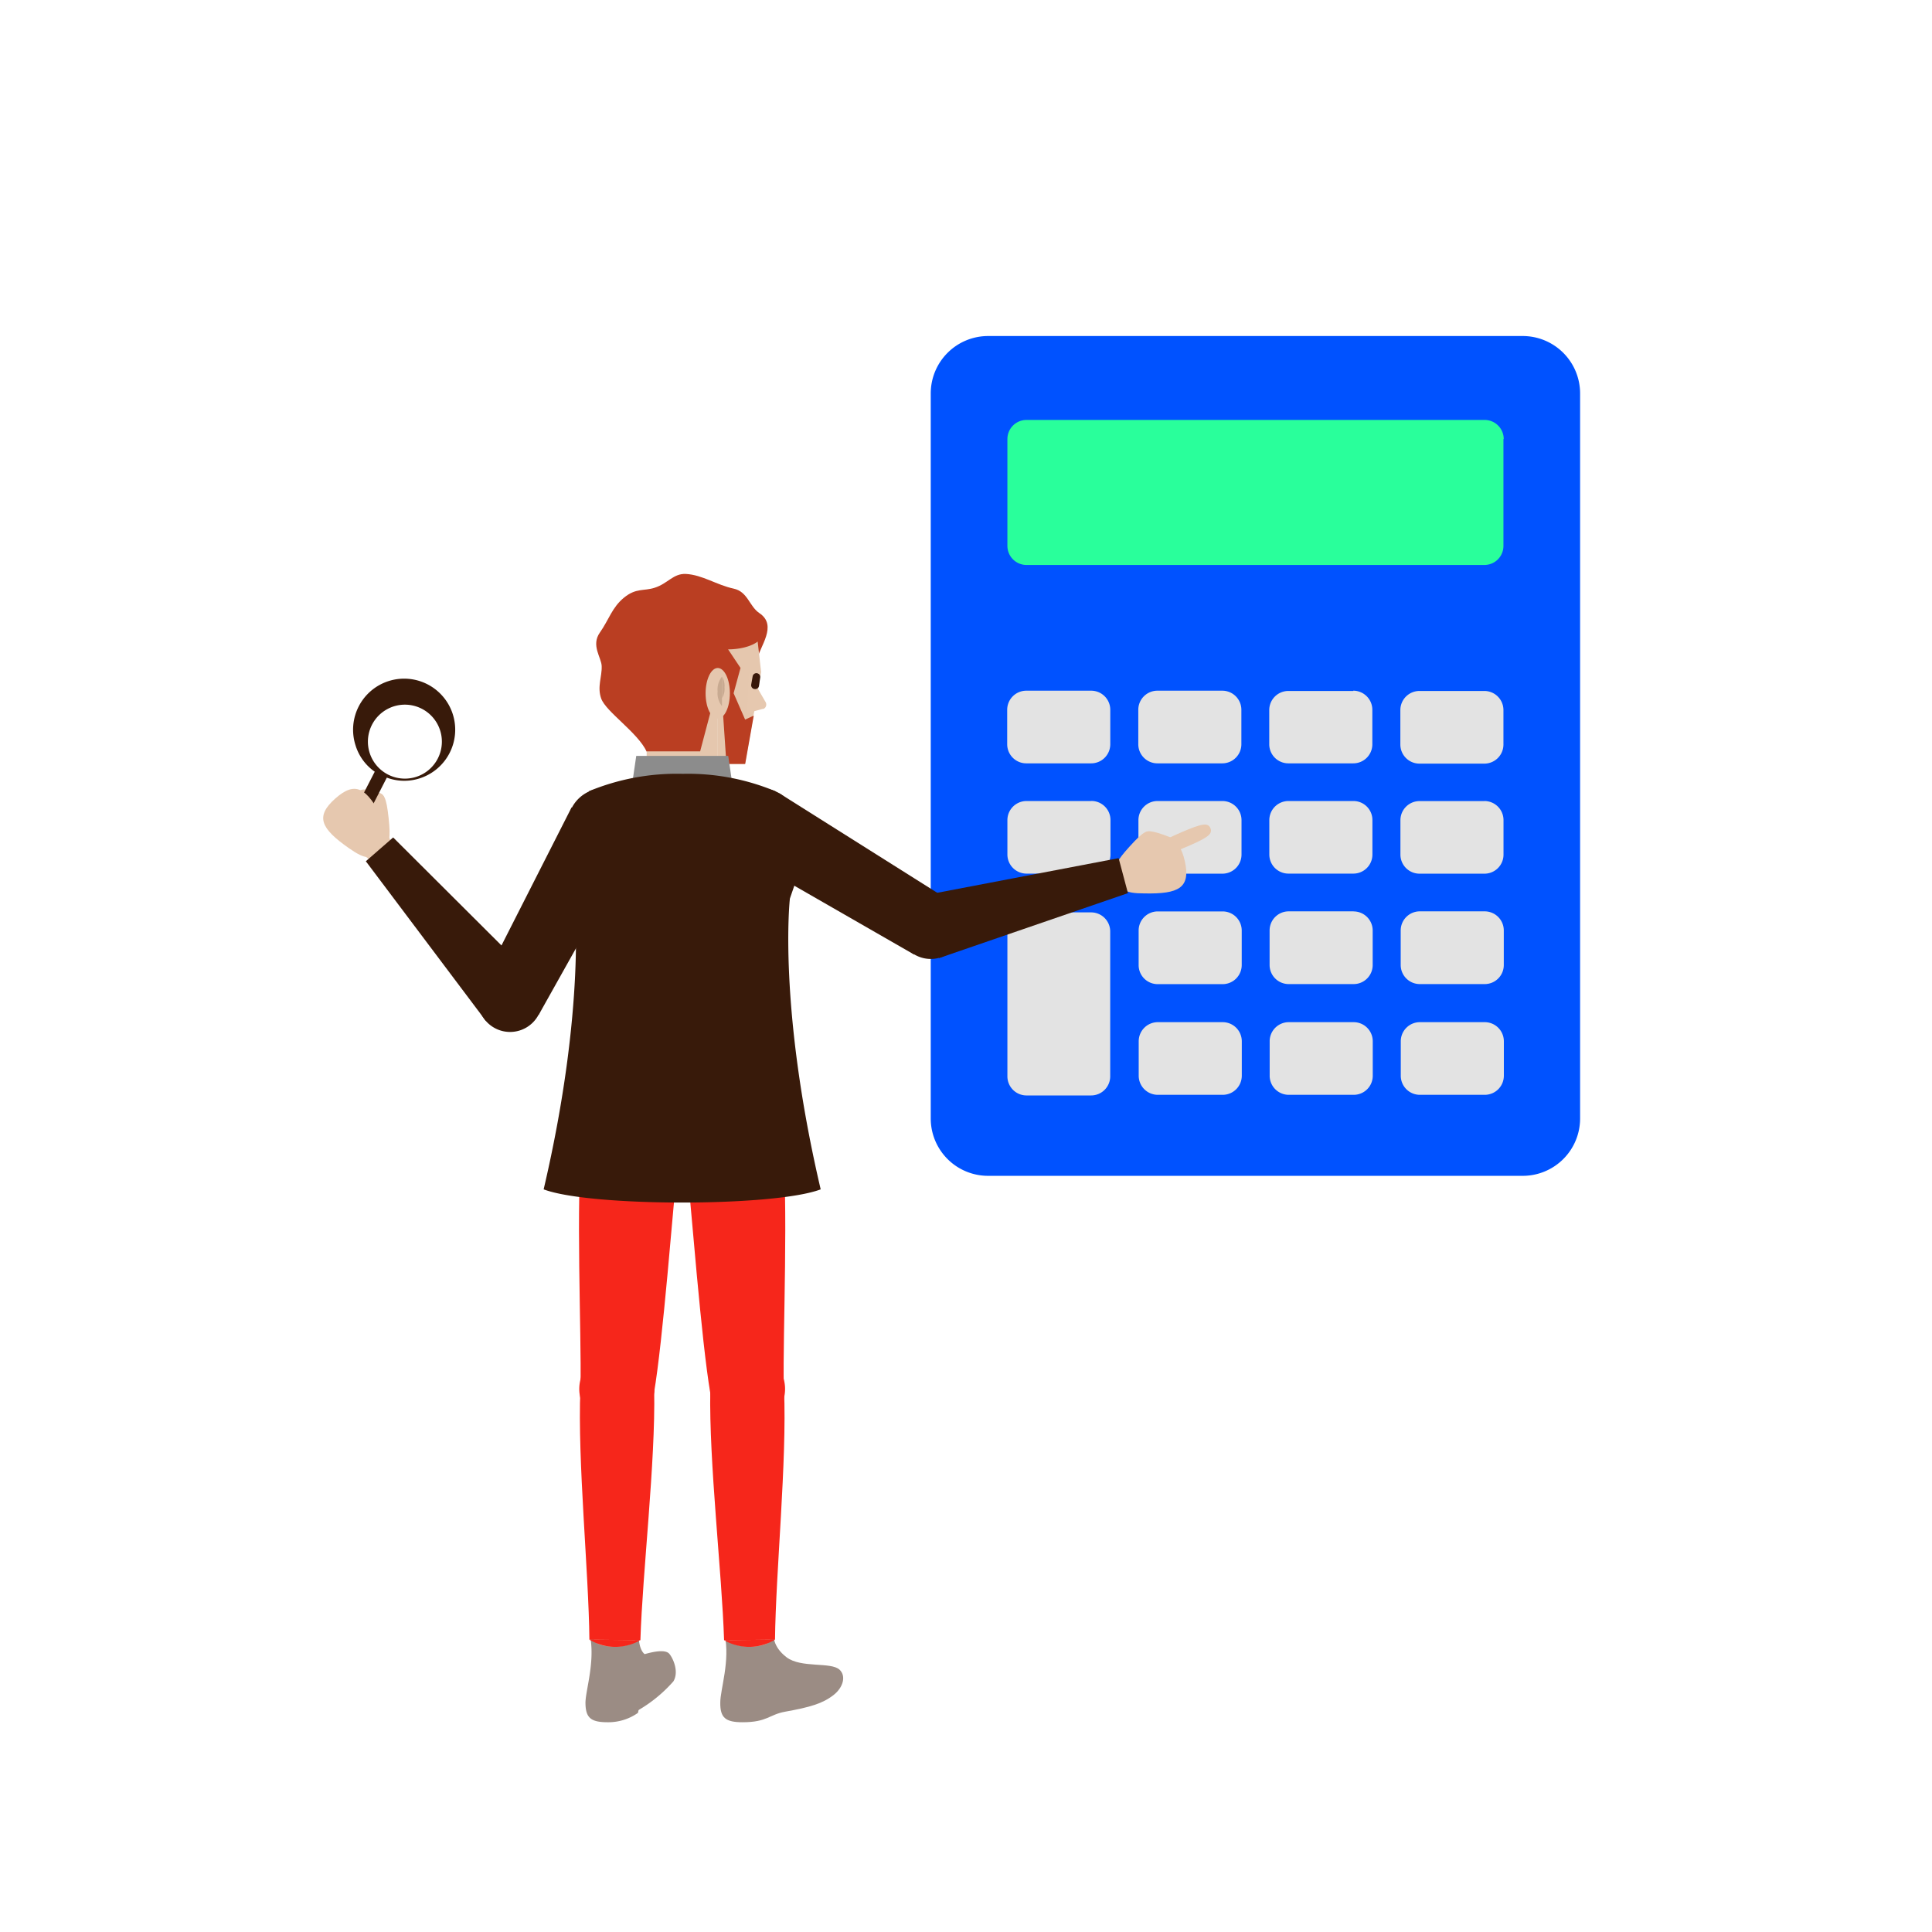 <svg id="Calque_1" data-name="Calque 1" xmlns="http://www.w3.org/2000/svg" xmlns:xlink="http://www.w3.org/1999/xlink" viewBox="0 0 280 280"><defs><style>.cls-1{fill:none;}.cls-2{clip-path:url(#clip-path);}.cls-3{fill:#e5c7ae;}.cls-4{fill:#ba3e22;}.cls-5{fill:#e6c8af;}.cls-6{fill:#c8aa91;}.cls-7{fill:#38180a;}.cls-8{fill:#9b8c84;}.cls-9{fill:#0052ff;}.cls-10{fill:#e3e3e3;}.cls-11{fill:#29ff9b;}.cls-12{fill:#381a0a;}.cls-13{fill:#f6261b;}.cls-14{fill:#8c8c8c;}</style><clipPath id="clip-path"><rect id="SVGID" class="cls-1" x="1.32" y="0.63" width="280" height="280"/></clipPath></defs><g class="cls-2"><g class="cls-2"><path class="cls-3" d="M93.72,111.09a5.15,5.15,0,1,1,5.15,5.17,5.16,5.16,0,0,1-5.15-5.17h0"/><rect class="cls-3" x="93.72" y="100.48" width="10.31" height="10.61"/><path class="cls-4" d="M109.69,95.72c.36-2,3.1-5.06.34-6.88-1.45-1-1.66-3.09-3.7-3.53-2.47-.53-4.53-2-6.93-2.13-1.84-.08-2.6,1.39-4.52,2-1.56.51-2.69,0-4.44,1.43s-2.18,3.19-3.5,5.06.22,3.61.26,4.86c.06,1.56-.68,3-.07,4.71.68,1.91,5.29,4.91,6.59,7.69"/><polygon class="cls-3" points="104.02 91.65 109.66 91.69 110.31 97.42 107.96 110.77 104.02 110.77 104.02 91.65"/><path class="cls-4" d="M106.32,100.47l1-3.67-1.8-2.69s3,.07,4.57-1.35c0-4.29-4.42-6.06-5.78-6.33s-12.34-3-14.81,7a15.11,15.11,0,0,0-.32,1.76,19,19,0,0,0-.11,2c0,2.12,4.71,11.7,4.71,11.7h7.69l2.24-8.48h.87l.7,10.3H108l1.24-7-1.25.58Z"/><path class="cls-3" d="M102.26,100.47c0-2,.79-3.66,1.76-3.66s1.76,1.64,1.76,3.66-.78,3.67-1.76,3.67-1.76-1.64-1.76-3.67"/><path class="cls-5" d="M108.53,97.56l2.42,4.18a.71.71,0,0,1-.29,1l-.13,0-2.25.61"/><path class="cls-6" d="M105,99.63a2.59,2.59,0,0,0-.35-1.56v3.12a2.59,2.59,0,0,0,.35-1.56"/><path class="cls-6" d="M104,100.2a3,3,0,0,0,.63,2.13V98.07a3,3,0,0,0-.63,2.13"/><path class="cls-7" d="M109.4,99.86h-.08a.57.57,0,0,1-.45-.65l.21-1.19a.55.55,0,0,1,.63-.45h0a.55.55,0,0,1,.46.64h0L110,99.4a.56.56,0,0,1-.55.47"/><path class="cls-8" d="M94.26,240.08c-1.87-.16-1.68-3.22-1.68-3.22H85.47c.83,3.82-.58,8-.62,9.87,0,2.25.78,2.87,3.23,2.87a7.45,7.45,0,0,0,4.38-1.36"/><path class="cls-8" d="M93,239.86c.85-.26,3.3-1,4-.18.54.64,1.44,2.59.59,4A20.41,20.41,0,0,1,90.21,249"/><path class="cls-9" d="M229,57V162.11a8.31,8.31,0,0,1-8.3,8.3H143.19a8.31,8.31,0,0,1-8.3-8.3h0V57a8.32,8.32,0,0,1,8.3-8.3h77.47A8.32,8.32,0,0,1,229,57"/><path class="cls-10" d="M217.89,102.91v5a2.77,2.77,0,0,1-2.76,2.76h-9.41a2.77,2.77,0,0,1-2.77-2.76v-5a2.77,2.77,0,0,1,2.77-2.77h9.41a2.77,2.77,0,0,1,2.76,2.77m-21.76-2.77h-9.41a2.77,2.77,0,0,0-2.77,2.77h0v5a2.77,2.77,0,0,0,2.77,2.72h9.41a2.76,2.76,0,0,0,2.76-2.76v-5a2.77,2.77,0,0,0-2.75-2.77h0m-19,0h-9.41a2.77,2.77,0,0,0-2.76,2.77v5a2.77,2.77,0,0,0,2.76,2.76h9.41a2.77,2.77,0,0,0,2.77-2.76v-5a2.77,2.77,0,0,0-2.77-2.77h0m-19,0h-9.4a2.77,2.77,0,0,0-2.77,2.77h0v5a2.77,2.77,0,0,0,2.77,2.76h9.4a2.77,2.77,0,0,0,2.77-2.76v-5a2.77,2.77,0,0,0-2.77-2.77h0m57,16h-9.41a2.77,2.77,0,0,0-2.77,2.75h0v5a2.77,2.77,0,0,0,2.77,2.77h9.41a2.76,2.76,0,0,0,2.76-2.77v-5a2.77,2.77,0,0,0-2.76-2.76m-19,0h-9.41a2.77,2.77,0,0,0-2.77,2.75h0v5a2.77,2.77,0,0,0,2.77,2.77h9.41a2.76,2.76,0,0,0,2.76-2.76h0v-5a2.75,2.75,0,0,0-2.74-2.76h0m-19,0h-9.41a2.77,2.77,0,0,0-2.76,2.76v5a2.76,2.76,0,0,0,2.76,2.77h9.41a2.77,2.77,0,0,0,2.77-2.77h0v-5a2.77,2.77,0,0,0-2.76-2.76h0m-19,0h-9.4a2.77,2.77,0,0,0-2.77,2.75h0v5a2.77,2.77,0,0,0,2.77,2.77h9.4a2.77,2.77,0,0,0,2.77-2.77h0v-5a2.77,2.77,0,0,0-2.76-2.76h0m57,16h-9.41a2.77,2.77,0,0,0-2.77,2.77h0v5a2.77,2.77,0,0,0,2.77,2.77h9.41a2.76,2.76,0,0,0,2.76-2.77v-5a2.77,2.77,0,0,0-2.76-2.77m-19,0h-9.41a2.77,2.77,0,0,0-2.77,2.77h0v5a2.77,2.77,0,0,0,2.77,2.77h9.41a2.76,2.76,0,0,0,2.76-2.76h0v-5a2.77,2.77,0,0,0-2.75-2.77h0m-19,0h-9.41a2.77,2.77,0,0,0-2.76,2.77v5a2.76,2.76,0,0,0,2.76,2.77h9.41a2.77,2.77,0,0,0,2.77-2.77h0v-5a2.77,2.77,0,0,0-2.77-2.77h0m38,16.05h-9.41a2.77,2.77,0,0,0-2.77,2.77h0v5a2.77,2.77,0,0,0,2.77,2.76h9.41a2.77,2.77,0,0,0,2.76-2.76v-5a2.77,2.77,0,0,0-2.76-2.77m-19,0h-9.41a2.77,2.77,0,0,0-2.77,2.77h0v5a2.77,2.77,0,0,0,2.77,2.76h9.41a2.76,2.76,0,0,0,2.76-2.76v-5a2.77,2.77,0,0,0-2.75-2.77h0m-19,0h-9.41a2.77,2.77,0,0,0-2.76,2.77v5a2.77,2.77,0,0,0,2.76,2.76h9.41a2.77,2.77,0,0,0,2.77-2.76v-5a2.77,2.77,0,0,0-2.77-2.77h0"/><path class="cls-10" d="M160.9,135v21a2.77,2.77,0,0,1-2.77,2.76h-9.4A2.77,2.77,0,0,1,146,156V135a2.77,2.77,0,0,1,2.77-2.77h9.4A2.77,2.77,0,0,1,160.9,135h0"/><path class="cls-11" d="M217.89,63.63V79.11a2.76,2.76,0,0,1-2.76,2.77h-66.4A2.77,2.77,0,0,1,146,79.11h0V63.63a2.77,2.77,0,0,1,2.77-2.77h66.4a2.77,2.77,0,0,1,2.76,2.77"/><path class="cls-5" d="M164.93,126.35a2.18,2.18,0,1,0-1.57,2.67,2.18,2.18,0,0,0,1.57-2.67h0"/><path class="cls-5" d="M164.46,123.14c4.52-2.24,6.42-2.13,7.26,1.7s-.84,4.74-5.87,4.64c-2.89,0-3.53-.53-3.95-2.43s0-2.61,2.56-3.91"/><path class="cls-5" d="M162.22,126.21c-.75-.69-.45-1.39,1.52-3.56s2.64-2.54,3.4-1.85.45,1.39-1.52,3.56-2.65,2.53-3.4,1.85"/><path class="cls-5" d="M171,123.16c-.34,1-1,1-3.13.24s-2.62-1.19-2.29-2.15,1-1,3.13-.24,2.62,1.19,2.29,2.15"/><path class="cls-12" d="M90,114.86A5.25,5.25,0,1,0,92.14,122,5.25,5.25,0,0,0,90,114.86"/><polygon class="cls-12" points="78.07 147.08 92.14 121.97 82.84 117.01 69.81 142.67 78.07 147.08"/><path class="cls-8" d="M112.13,236.86s-.25,1.71,1.86,3.32,6.42.64,7.68,1.8c1,.92.52,2.6-.87,3.68-1.56,1.22-3.38,1.76-7,2.41-2.35.42-2.59,1.53-6.18,1.53-2.44,0-3.27-.62-3.23-2.87,0-1.9,1.45-6,.63-9.87Z"/><polygon class="cls-12" points="133.69 129.8 162.12 124.37 163.47 129.44 136.1 138.85 133.69 129.8"/><path class="cls-12" d="M130.43,135.68a4.67,4.67,0,1,0,3.11-5.84,4.67,4.67,0,0,0-3.11,5.84v0"/><path class="cls-12" d="M105.74,116.78A5.25,5.25,0,1,0,113,115a5.25,5.25,0,0,0-7.21,1.81l0,0"/><polygon class="cls-12" points="137.31 130.32 112.95 114.97 107.52 124 132.48 138.34 137.31 130.32"/><path class="cls-13" d="M84.38,164.19a9.58,9.58,0,1,1,0,.05"/><path class="cls-13" d="M94.81,201.46A5.43,5.43,0,1,0,89,206.72h.45a5.32,5.32,0,0,0,5.36-5.26"/><path class="cls-13" d="M84.13,200.9c.16-7.74-.73-26.36.25-36.71l14.09,1.34c-1,10.35-2.39,28.72-3.69,36.36Z"/><path class="cls-5" d="M92.05,237.69c0-.56-1.3-1-2.92-1.05s-2.94.42-3,1,1.3,1,2.92,1,2.94-.41,3-1"/><path class="cls-13" d="M85.42,237.63c-.1-9.91-1.73-25.83-1.31-36.28l10.7.11c.2,10.47-1.69,26.35-2,36.25Z"/><path class="cls-13" d="M85.42,237.63a7.28,7.28,0,0,0,7.38.08"/><path class="cls-13" d="M113.32,164.19a8.64,8.64,0,1,0-7.82,9.39h0a8.64,8.64,0,0,0,7.81-9.39"/><path class="cls-13" d="M102.92,201.46a5.43,5.43,0,1,1,5.81,5.26h-.45a5.31,5.31,0,0,1-5.36-5.26h0"/><path class="cls-13" d="M113.59,200.9c-.16-7.74.73-26.36-.25-36.71l-14.09,1.34c1,10.35,2.39,28.72,3.69,36.36Z"/><path class="cls-5" d="M105.68,237.69c0-.56,1.3-1,2.92-1.05s2.94.42,3,1-1.31,1-2.93,1-2.94-.41-2.94-1"/><path class="cls-13" d="M112.32,237.63c.11-9.91,1.74-25.83,1.31-36.28l-10.69.11c-.2,10.47,1.68,26.35,2,36.25Z"/><path class="cls-13" d="M112.32,237.63a7.28,7.28,0,0,1-7.38.08"/><polygon class="cls-12" points="83.45 119.49 83.26 130.27 98.86 130.27 83.45 119.49"/><polygon class="cls-12" points="118.18 119.49 114.46 130.27 98.86 130.27 118.18 119.49"/><path class="cls-12" d="M98.86,112.15a42.28,42.28,0,0,0-11.12,2c-2.62,2.71-4.49,10-4.49,16.15,0,0,1.75,15.49-4.46,42.07,6.67,2.55,33.48,2.55,40.15,0-6.22-26.58-4.47-42.07-4.47-42.07,0-6.12-1.86-13.44-4.49-16.15-3.29-.87-7.09-2-11.12-2"/><path class="cls-5" d="M167.94,123.24c-.36-.82.3-1.34,3.3-2.63s3.83-1.41,4.18-.59-.3,1.35-3.3,2.64-3.83,1.4-4.18.58"/><polygon class="cls-14" points="92.21 109.55 105.54 109.55 106.02 112.83 91.73 112.83 92.21 109.55"/><path class="cls-12" d="M85.32,114.68a33.28,33.28,0,0,1,13.62-2.53,32.9,32.9,0,0,1,13.5,2.55l-2.22,4.79H87.49Z"/><path class="cls-5" d="M53.19,120.92a2.18,2.18,0,1,1-.31,3.07,2.19,2.19,0,0,1,.31-3.07h0"/><path class="cls-5" d="M55.46,122.4c1-.11,1.18-.88.86-3.85s-.66-3.68-1.67-3.57-1.18.87-.86,3.84.66,3.69,1.67,3.58"/><path class="cls-5" d="M51.75,115.38c-.23,1,.1,1.32,1.65,1.68s2,.21,2.22-.78-.1-1.33-1.64-1.69-2-.2-2.23.79"/><path class="cls-12" d="M52.47,119.7l3.59-7a7.23,7.23,0,0,0,4.75.11A7.4,7.4,0,1,0,51.52,108v0a7.24,7.24,0,0,0,2.79,3.84l-3.6,7Zm.85-12.25a5.36,5.36,0,1,1,0,.07l0-.07"/><path class="cls-5" d="M55.45,118.63c-2.33-4.47-3.93-5.5-6.86-2.9s-2.12,4.33,2,7.21c2.37,1.65,3.18,1.64,4.63.35s1.57-2.09.23-4.66"/><polygon class="cls-12" points="70.41 147.95 53.02 124.82 56.98 121.37 77.47 141.8 70.41 147.95"/><path class="cls-12" d="M77.12,148.29a4.67,4.67,0,1,0-6.61-.22,4.66,4.66,0,0,0,6.61.22"/></g></g></svg>